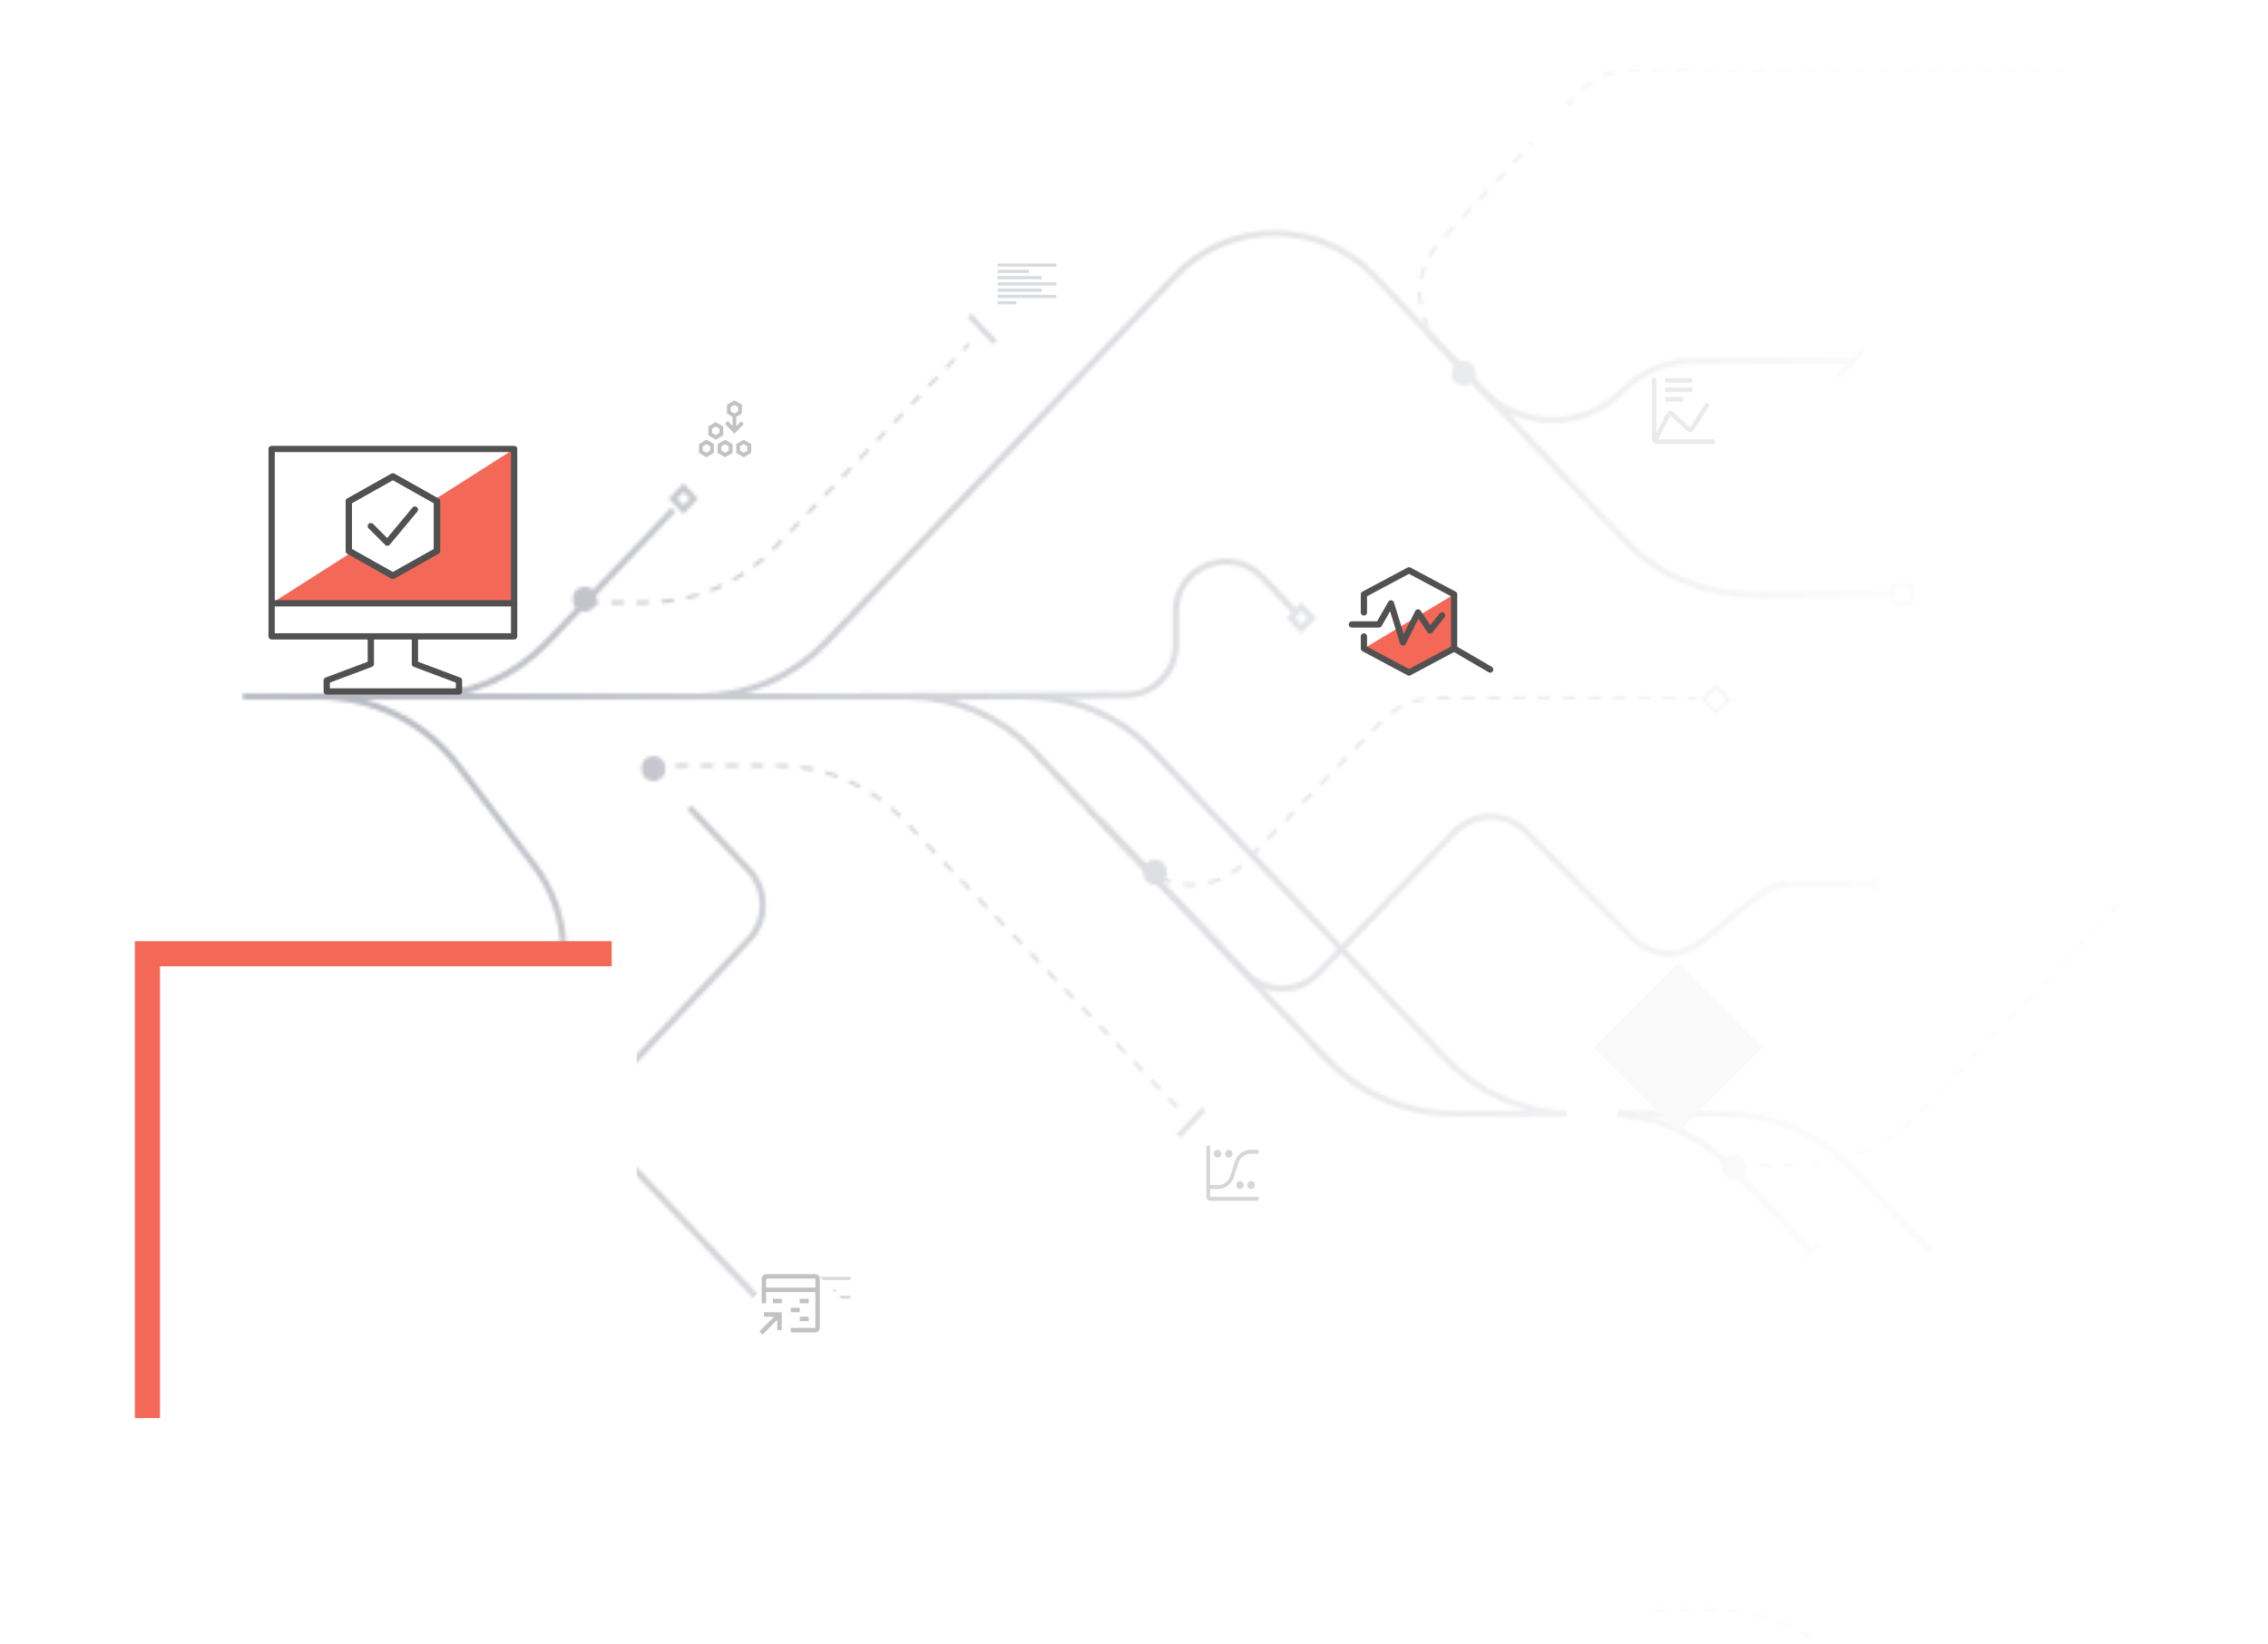 <svg width="723" height="524" viewBox="0 0 723 524" fill="none" xmlns="http://www.w3.org/2000/svg">
<g clip-path="url(#clip0_5767_6136)">
<mask id="mask0_5767_6136" style="mask-type:alpha" maskUnits="userSpaceOnUse" x="77" y="21" width="629" height="607">
<path d="M79.855 222H288.961C304.296 222 318.959 228.288 329.53 239.398L422.973 337.602C433.544 348.712 448.208 355 463.542 355H511.615C526.95 355 541.614 361.288 552.185 372.398L577.497 399" stroke="black" stroke-width="2"/>
<path d="M117.915 222H327.021C342.356 222 357.02 228.288 367.591 239.398L461.034 337.602C471.604 348.712 486.268 355 501.603 355H549.676C565.011 355 579.675 361.288 590.245 372.398L615.558 399" stroke="black" stroke-width="2"/>
<path d="M209.736 222H222.868C238.181 222 252.825 215.73 263.393 204.648L374.638 88C391.798 69.8 420.857 69.878 438.1 88L517.635 172.002C528.212 183.172 542.917 189.5 558.3 189.5H603.664" stroke="black" stroke-width="2"/>
<path d="M186.9 192H206.355C221.587 192 236.161 185.796 246.719 174.817L257.602 163.5L308.984 109.5" stroke="black" stroke-dasharray="4 4"/>
<path d="M207.358 244L247.57 244C262.905 244 277.568 250.288 288.139 261.397L376.727 354.5" stroke="black" stroke-dasharray="4 4"/>
<path d="M527.067 513H546.521C561.753 513 576.327 519.204 586.885 530.183L597.768 541.5L629.354 575L679.309 627.5" stroke="black" stroke-dasharray="4 4"/>
<path d="M552.757 371.5H572.212C587.444 371.5 602.018 365.296 612.576 354.317L623.459 343L655.045 309.5L705 257" stroke="black" stroke-dasharray="4 4"/>
<path d="M329.916 240.5L362.354 274.591C371.754 284.47 387.485 284.542 396.975 274.75L440.543 229.797C445.063 225.133 451.281 222.5 457.777 222.5L540.863 222.5" stroke="black" stroke-dasharray="4 4"/>
<path d="M493.288 145.696L459.22 109.892C450.461 100.687 450.394 86.25 459.068 76.965L503.3 29.617C507.839 24.758 514.189 22 520.838 22L658.376 22" stroke="black" stroke-dasharray="4 4"/>
<path d="M350.561 261.25L397.095 310.156C403.37 316.751 413.875 316.788 420.198 310.239L463.651 265.226C469.869 258.786 480.161 258.699 486.486 265.035L520.684 299.293C526.474 305.093 535.711 305.581 542.079 300.422L560.723 285.318C563.573 283.01 567.128 281.75 570.795 281.75H597.479" stroke="black" stroke-width="2"/>
<path d="M455.466 106.5L472.286 124.177C484.536 137.052 505.028 137.179 517.438 124.458C523.338 118.41 531.43 115 539.879 115H590.893" stroke="black" stroke-width="2"/>
<path d="M219.727 257.366L238.779 277.389C244.637 283.546 244.66 293.208 238.831 299.392L196.341 344.474C190.512 350.658 190.535 360.32 196.393 366.477L242.088 414.5" stroke="black" stroke-width="2"/>
<path d="M266.827 222L358.896 221.586C367.704 221.547 374.824 214.395 374.824 205.586V195.026C374.824 180.579 392.457 173.531 402.415 183.997L412.885 195" stroke="black" stroke-width="2"/>
<path d="M106.387 222H133.992C149.327 222 163.991 215.712 174.561 204.602L214.622 162.5" stroke="black" stroke-width="2"/>
<path d="M100.312 349.5H133.805C159.139 349.5 179.676 328.963 179.676 303.629C179.676 293.571 176.37 283.792 170.268 275.797L146.016 244.023C135.422 230.144 118.961 222 101.501 222L77.305 222" stroke="black" stroke-width="2"/>
<rect x="-0.5" y="0.5" width="5.661" height="6" transform="matrix(-1 0 0 1 608.848 186)" stroke="black"/>
<rect y="1.449" width="4.832" height="4.832" transform="matrix(-0.689 0.724 0.689 0.724 413.837 192.399)" stroke="black" stroke-width="2"/>
<rect y="1.449" width="4.832" height="4.832" transform="matrix(-0.689 0.724 0.689 0.724 216.874 154.399)" stroke="black" stroke-width="2"/>
<rect y="0.724" width="5.832" height="5.832" transform="matrix(-0.689 0.724 0.689 0.724 546.597 218.2)" stroke="black"/>
<rect width="1.68" height="11.763" transform="matrix(-0.689 -0.724 -0.689 0.724 594.624 112.217)" fill="black"/>
<rect width="1.68" height="11.763" transform="matrix(-0.689 0.724 -0.689 -0.724 317.733 108.522)" fill="black"/>
<rect width="1.68" height="11.763" transform="matrix(-0.689 -0.724 -0.689 0.724 384.339 354.217)" fill="black"/>
<rect width="0.952" height="6" transform="matrix(-1 0 0 1 598.43 279)" fill="black"/>
<rect width="0.976" height="6.832" transform="matrix(-0.689 -0.724 -0.689 0.724 580.352 396.707)" fill="black"/>
<rect x="-1" y="1" width="4.661" height="5" rx="2.33" transform="matrix(-1 0 0 1 245.321 412)" stroke="black" stroke-width="2"/>
<rect width="6.661" height="7" transform="matrix(-1 0 0 1 106.497 346)" fill="black"/>
<ellipse cx="3.806" cy="4" rx="3.806" ry="4" transform="matrix(-1 0 0 1 212.115 241)" fill="black"/>
<ellipse cx="3.806" cy="4" rx="3.806" ry="4" transform="matrix(-1 0 0 1 556.564 368)" fill="black"/>
<ellipse cx="3.806" cy="4" rx="3.806" ry="4" transform="matrix(-1 0 0 1 371.97 274)" fill="black"/>
<ellipse cx="3.806" cy="4" rx="3.806" ry="4" transform="matrix(-1 0 0 1 190.23 187)" fill="black"/>
<ellipse cx="3.806" cy="4" rx="3.806" ry="4" transform="matrix(-1 0 0 1 470.451 115)" fill="black"/>
</mask>
<g mask="url(#mask0_5767_6136)">
<rect width="645.127" height="621" transform="matrix(-1 0 0 1 677.406 -19)" fill="url(#paint0_radial_5767_6136)"/>
</g>
<rect width="6" height="1" transform="matrix(1 9.18774e-08 8.31841e-08 -1 252.38 420)" fill="#D7DBDD"/>
<rect width="18.729" height="1" transform="matrix(1 9.18774e-08 8.31841e-08 -1 252.38 418)" fill="#D7DBDD"/>
<rect width="14" height="1" transform="matrix(1 1.27369e-07 5.79406e-08 -1 252.38 416)" fill="#D7DBDD"/>
<rect width="18.729" height="1" transform="matrix(1 9.18774e-08 8.31841e-08 -1 252.38 414)" fill="#D7DBDD"/>
<rect width="14" height="1" transform="matrix(1 1.27369e-07 5.79406e-08 -1 252.38 412)" fill="#D7DBDD"/>
<rect width="10" height="1" transform="matrix(1 9.18774e-08 8.31841e-08 -1 252.38 410)" fill="#D7DBDD"/>
<rect width="18.729" height="1" transform="matrix(1 9.18774e-08 8.31841e-08 -1 252.38 408)" fill="#D7DBDD"/>
<rect x="324.034" y="97" width="6" height="1" transform="rotate(180 324.034 97)" fill="#D7DBDD"/>
<rect x="336.764" y="95" width="18.729" height="1" transform="rotate(180 336.764 95)" fill="#D7DBDD"/>
<rect x="332.034" y="93" width="14" height="1" transform="rotate(180 332.034 93)" fill="#D7DBDD"/>
<rect x="336.764" y="91" width="18.729" height="1" transform="rotate(180 336.764 91)" fill="#D7DBDD"/>
<rect x="332.034" y="89" width="14" height="1" transform="rotate(180 332.034 89)" fill="#D7DBDD"/>
<rect x="328.034" y="87" width="10" height="1" transform="rotate(180 328.034 87)" fill="#D7DBDD"/>
<rect x="336.764" y="85" width="18.729" height="1" transform="rotate(180 336.764 85)" fill="#D7DBDD"/>
<g filter="url(#filter0_dddd_5767_6136)">
<rect x="534.95" y="103" width="38.061" height="38.061" transform="rotate(45 534.95 103)" fill="#F9F9F9"/>
</g>
<g filter="url(#filter1_d_5767_6136)">
<rect x="225.165" y="414.629" width="38.061" height="38.061" transform="rotate(-45 225.165 414.629)" fill="white"/>
</g>
<g opacity="0.3" clip-path="url(#clip1_5767_6136)">
<path d="M243.515 418.273V419.7H246.788L242.088 424.4L243.097 425.409L247.797 420.709V423.982H249.224V418.273H243.515Z" fill="#333333"/>
<path d="M254.933 419.7H257.788V421.127H254.933V419.7Z" fill="#333333"/>
<path d="M252.079 416.845H254.933V418.273H252.079V416.845Z" fill="#333333"/>
<path d="M254.933 413.991H257.788V415.418H254.933V413.991Z" fill="#333333"/>
<path d="M246.37 413.991H249.224V415.418H246.37V413.991Z" fill="#333333"/>
<path d="M259.929 406.141H244.229C243.85 406.141 243.488 406.292 243.22 406.56C242.953 406.827 242.802 407.19 242.802 407.568V415.418H244.229V411.85H259.929V423.268H252.079V424.695H259.929C260.307 424.695 260.67 424.544 260.937 424.277C261.205 424.009 261.356 423.647 261.356 423.268V407.568C261.356 407.19 261.205 406.827 260.937 406.56C260.67 406.292 260.307 406.141 259.929 406.141ZM259.929 410.423H244.229V407.568H259.929V410.423Z" fill="#333333"/>
</g>
<g opacity="0.3" clip-path="url(#clip2_5767_6136)">
<path d="M102.215 326.5V327.75H104.943L101.026 331.866L101.867 332.75L105.783 328.634V331.5H106.973V326.5H102.215Z" fill="#333333"/>
<path d="M116.488 321.5H112.92C112.605 321.5 112.302 321.368 112.079 321.133C111.856 320.899 111.731 320.581 111.73 320.25V316.5C111.731 316.169 111.856 315.851 112.079 315.617C112.302 315.382 112.605 315.25 112.92 315.25H116.488C116.803 315.25 117.106 315.382 117.329 315.617C117.552 315.851 117.677 316.169 117.677 316.5V320.25C117.677 320.581 117.552 320.899 117.329 321.133C117.106 321.368 116.803 321.5 116.488 321.5ZM112.92 316.5V320.25H116.488V316.5H112.92Z" fill="#333333"/>
<path d="M114.109 330.25H109.352V329H114.109V324.625H104.594C104.279 324.625 103.976 324.493 103.753 324.259C103.53 324.024 103.405 323.706 103.405 323.375V319C103.405 318.669 103.53 318.351 103.753 318.117C103.976 317.882 104.279 317.75 104.594 317.75H110.541V319H104.594V323.375H114.109C114.424 323.375 114.727 323.507 114.95 323.741C115.173 323.976 115.298 324.294 115.298 324.625V329C115.298 329.331 115.173 329.649 114.95 329.884C114.727 330.118 114.424 330.25 114.109 330.25Z" fill="#333333"/>
</g>
<g opacity="0.2" clip-path="url(#clip3_5767_6136)">
<path d="M397.661 377.75C397.661 378.082 397.786 378.399 398.009 378.634C398.232 378.868 398.535 379 398.85 379C399.165 379 399.468 378.868 399.691 378.634C399.914 378.399 400.039 378.082 400.039 377.75C400.039 377.418 399.914 377.101 399.691 376.866C399.468 376.632 399.165 376.5 398.85 376.5C398.535 376.5 398.232 376.632 398.009 376.866C397.786 377.101 397.661 377.418 397.661 377.75Z" fill="#333333"/>
<path d="M394.093 377.75C394.093 378.082 394.218 378.399 394.441 378.634C394.664 378.868 394.966 379 395.282 379C395.597 379 395.9 378.868 396.123 378.634C396.346 378.399 396.471 378.082 396.471 377.75C396.471 377.418 396.346 377.101 396.123 376.866C395.9 376.632 395.597 376.5 395.282 376.5C394.966 376.5 394.664 376.632 394.441 376.866C394.218 377.101 394.093 377.418 394.093 377.75Z" fill="#333333"/>
<path d="M390.524 367.75C390.524 368.082 390.65 368.399 390.873 368.634C391.096 368.868 391.398 369 391.714 369C392.029 369 392.332 368.868 392.555 368.634C392.778 368.399 392.903 368.082 392.903 367.75C392.903 367.418 392.778 367.101 392.555 366.866C392.332 366.632 392.029 366.5 391.714 366.5C391.398 366.5 391.096 366.632 390.873 366.866C390.65 367.101 390.524 367.418 390.524 367.75Z" fill="#333333"/>
<path d="M386.956 367.75C386.956 368.082 387.081 368.399 387.304 368.634C387.527 368.868 387.83 369 388.145 369C388.461 369 388.763 368.868 388.986 368.634C389.21 368.399 389.335 368.082 389.335 367.75C389.335 367.418 389.21 367.101 388.986 366.866C388.763 366.632 388.461 366.5 388.145 366.5C387.83 366.5 387.527 366.632 387.304 366.866C387.081 367.101 386.956 367.418 386.956 367.75Z" fill="#333333"/>
<path d="M388.285 379C390.592 379 392.633 377.454 393.362 375.154L394.762 370.742C395.329 368.952 396.916 367.75 398.711 367.75H401.229V366.5H398.711C396.404 366.5 394.363 368.046 393.633 370.346L392.234 374.758C391.666 376.548 390.079 377.75 388.285 377.75H385.767V365.25H384.577V381.5C384.577 382.189 385.111 382.75 385.767 382.75H401.229V381.5H385.767V379H388.285Z" fill="#333333"/>
</g>
<g opacity="0.3" clip-path="url(#clip4_5767_6136)">
<path d="M228.172 140.125L225.793 138.75V135.938L228.172 134.562L230.551 135.938V138.75L228.172 140.125ZM226.983 138L228.172 138.688L229.361 138V136.625L228.172 135.938L226.983 136.625V138ZM225.199 145.75L222.82 144.375V141.562L225.199 140.125L227.577 141.5V144.312L225.199 145.75ZM224.009 143.625L225.199 144.312L226.388 143.625V142.25L225.199 141.562L224.009 142.25V143.625ZM231.146 145.75L228.767 144.375V141.562L231.146 140.188L233.524 141.562V144.375L231.146 145.75ZM229.956 143.625L231.146 144.312L232.335 143.625V142.25L231.146 141.562L229.956 142.25V143.625ZM237.093 145.75L234.714 144.375V141.562L237.093 140.188L239.471 141.562V144.375L237.093 145.75ZM235.903 143.625L237.093 144.312L238.282 143.625V142.25L237.093 141.562L235.903 142.25V143.625ZM236.26 134.25L234.714 135.875V132.875L236.498 131.812V129L234.119 127.625L231.74 129V131.812L233.524 132.875V135.812L231.978 134.188L231.146 135.125L234.119 138.25L237.093 135.125L236.26 134.25ZM232.93 129.75L234.119 129.062L235.308 129.75V131.125L234.119 131.812L232.93 131.125V129.75Z" fill="#333333"/>
</g>
<g opacity="0.1" clip-path="url(#clip5_5767_6136)">
<path d="M530.873 126.5H536.582V128H530.873V126.5Z" fill="#333333"/>
<path d="M530.873 123.5H539.436V125H530.873V123.5Z" fill="#333333"/>
<path d="M530.873 120.5H539.436V122H530.873V120.5Z" fill="#333333"/>
<path d="M528.526 140L532.544 132.503L537.849 137.37C538.01 137.52 538.2 137.63 538.407 137.692C538.613 137.754 538.83 137.766 539.042 137.728C539.253 137.689 539.454 137.601 539.628 137.47C539.803 137.339 539.947 137.168 540.05 136.97L545.025 129.167L543.838 128.333L538.843 136.168L538.793 136.246L533.487 131.378C533.327 131.228 533.137 131.119 532.931 131.057C532.725 130.996 532.508 130.984 532.297 131.022C532.086 131.06 531.886 131.148 531.712 131.278C531.537 131.409 531.393 131.579 531.289 131.776L528.018 137.887V120.5H526.591V140C526.591 140.398 526.742 140.779 527.009 141.06C527.277 141.341 527.64 141.5 528.018 141.5H546.573V140H528.526Z" fill="#333333"/>
</g>
<ellipse cx="507.561" cy="354.5" rx="8.088" ry="8.5" fill="white"/>
<ellipse cx="493.288" cy="38.5" rx="8.088" ry="8.5" fill="white"/>
</g>
<g filter="url(#filter2_dddd_5767_6136)">
<rect x="43" y="96" width="152" height="152" fill="#F46857"/>
</g>
<g filter="url(#filter3_dddd_5767_6136)">
<rect x="51" y="104" width="152" height="152" fill="white"/>
</g>
<path d="M163.896 202.84V143.104H86.59V202.84H118.215V211.625L104.16 216.896V220.41H146.326V216.896L132.271 211.625V202.84H163.896Z" fill="white"/>
<path d="M138.431 159.307L139.299 159.795V175.608L125.243 183.514L112.055 176.096L86.59 192.299H163.896V143.104L138.431 159.307Z" fill="#F46857"/>
<path d="M163.896 143.104H86.59V202.84H163.896V143.104Z" stroke="#515151" stroke-width="2" stroke-linecap="round" stroke-linejoin="round"/>
<path d="M86.59 192.299H163.896" stroke="#515151" stroke-width="2" stroke-linecap="round" stroke-linejoin="round"/>
<path d="M132.271 202.84V211.625L146.326 216.896V220.41H104.16V216.896L118.215 211.625V202.84" stroke="#515151" stroke-width="2" stroke-linecap="round" stroke-linejoin="round"/>
<path d="M139.299 175.608L125.243 183.514L111.188 175.608V159.795L125.243 151.889L139.299 159.795V175.608Z" stroke="#515151" stroke-width="2" stroke-linecap="round" stroke-linejoin="round"/>
<path d="M118.215 167.701L123.486 172.972L132.271 162.431" stroke="#515151" stroke-width="2" stroke-linecap="round" stroke-linejoin="round"/>
<path d="M139.299 175.608L125.243 183.514L111.188 175.608V159.795L125.243 151.889L139.299 159.795V175.608Z" stroke="#515151" stroke-width="2" stroke-linecap="round" stroke-linejoin="round"/>
<g filter="url(#filter4_dddd_5767_6136)">
<rect x="417" y="164" width="72" height="72" fill="white"/>
</g>
<path d="M434.792 206.708L449.167 214.375L463.542 206.708V189.458L449.167 181.792L434.792 189.458V206.708Z" fill="white"/>
<path d="M434.792 206.708L449.167 214.375L463.542 206.708V189.458L434.792 206.708Z" fill="#F46857"/>
<path d="M430.958 199.042H439.583L443.417 192.333L447.25 204.792L452.042 195.208L455.875 200.958L459.708 196.167" stroke="#515151" stroke-width="2" stroke-miterlimit="10" stroke-linecap="round" stroke-linejoin="round"/>
<path d="M475.042 213.417L463.542 206.708" stroke="#515151" stroke-width="2" stroke-miterlimit="10" stroke-linecap="round" stroke-linejoin="round"/>
<path d="M434.792 202.875V206.708L449.167 214.375L463.542 206.708V189.458L449.167 181.792L434.792 189.458V195.208" stroke="#515151" stroke-width="2" stroke-miterlimit="10" stroke-linecap="round" stroke-linejoin="round"/>
<defs>
<filter id="filter0_dddd_5767_6136" x="465.037" y="95" width="139.826" height="213.826" filterUnits="userSpaceOnUse" color-interpolation-filters="sRGB">
<feFlood flood-opacity="0" result="BackgroundImageFix"/>
<feColorMatrix in="SourceAlpha" type="matrix" values="0 0 0 0 0 0 0 0 0 0 0 0 0 0 0 0 0 0 127 0" result="hardAlpha"/>
<feOffset dy="7"/>
<feGaussianBlur stdDeviation="7.5"/>
<feColorMatrix type="matrix" values="0 0 0 0 0.424 0 0 0 0 0.451 0 0 0 0 0.498 0 0 0 0.05 0"/>
<feBlend mode="normal" in2="BackgroundImageFix" result="effect1_dropShadow_5767_6136"/>
<feColorMatrix in="SourceAlpha" type="matrix" values="0 0 0 0 0 0 0 0 0 0 0 0 0 0 0 0 0 0 127 0" result="hardAlpha"/>
<feOffset dy="27"/>
<feGaussianBlur stdDeviation="13.5"/>
<feColorMatrix type="matrix" values="0 0 0 0 0.424 0 0 0 0 0.451 0 0 0 0 0.498 0 0 0 0.04 0"/>
<feBlend mode="normal" in2="effect1_dropShadow_5767_6136" result="effect2_dropShadow_5767_6136"/>
<feColorMatrix in="SourceAlpha" type="matrix" values="0 0 0 0 0 0 0 0 0 0 0 0 0 0 0 0 0 0 127 0" result="hardAlpha"/>
<feOffset dy="61"/>
<feGaussianBlur stdDeviation="18.5"/>
<feColorMatrix type="matrix" values="0 0 0 0 0.424 0 0 0 0 0.451 0 0 0 0 0.498 0 0 0 0.03 0"/>
<feBlend mode="normal" in2="effect2_dropShadow_5767_6136" result="effect3_dropShadow_5767_6136"/>
<feColorMatrix in="SourceAlpha" type="matrix" values="0 0 0 0 0 0 0 0 0 0 0 0 0 0 0 0 0 0 127 0" result="hardAlpha"/>
<feOffset dy="109"/>
<feGaussianBlur stdDeviation="21.5"/>
<feColorMatrix type="matrix" values="0 0 0 0 0.424 0 0 0 0 0.451 0 0 0 0 0.498 0 0 0 0.01 0"/>
<feBlend mode="normal" in2="effect3_dropShadow_5767_6136" result="effect4_dropShadow_5767_6136"/>
<feBlend mode="normal" in="SourceGraphic" in2="effect4_dropShadow_5767_6136" result="shape"/>
</filter>
<filter id="filter1_d_5767_6136" x="211.165" y="383.716" width="85.826" height="85.826" filterUnits="userSpaceOnUse" color-interpolation-filters="sRGB">
<feFlood flood-opacity="0" result="BackgroundImageFix"/>
<feColorMatrix in="SourceAlpha" type="matrix" values="0 0 0 0 0 0 0 0 0 0 0 0 0 0 0 0 0 0 127 0" result="hardAlpha"/>
<feOffset dx="2" dy="12"/>
<feGaussianBlur stdDeviation="8"/>
<feComposite in2="hardAlpha" operator="out"/>
<feColorMatrix type="matrix" values="0 0 0 0 0 0 0 0 0 0 0 0 0 0 0 0 0 0 0.03 0"/>
<feBlend mode="normal" in2="BackgroundImageFix" result="effect1_dropShadow_5767_6136"/>
<feBlend mode="normal" in="SourceGraphic" in2="effect1_dropShadow_5767_6136" result="shape"/>
</filter>
<filter id="filter2_dddd_5767_6136" x="0" y="88" width="238" height="312" filterUnits="userSpaceOnUse" color-interpolation-filters="sRGB">
<feFlood flood-opacity="0" result="BackgroundImageFix"/>
<feColorMatrix in="SourceAlpha" type="matrix" values="0 0 0 0 0 0 0 0 0 0 0 0 0 0 0 0 0 0 127 0" result="hardAlpha"/>
<feOffset dy="7"/>
<feGaussianBlur stdDeviation="7.5"/>
<feColorMatrix type="matrix" values="0 0 0 0 0.424 0 0 0 0 0.451 0 0 0 0 0.498 0 0 0 0.05 0"/>
<feBlend mode="normal" in2="BackgroundImageFix" result="effect1_dropShadow_5767_6136"/>
<feColorMatrix in="SourceAlpha" type="matrix" values="0 0 0 0 0 0 0 0 0 0 0 0 0 0 0 0 0 0 127 0" result="hardAlpha"/>
<feOffset dy="27"/>
<feGaussianBlur stdDeviation="13.5"/>
<feColorMatrix type="matrix" values="0 0 0 0 0.424 0 0 0 0 0.451 0 0 0 0 0.498 0 0 0 0.04 0"/>
<feBlend mode="normal" in2="effect1_dropShadow_5767_6136" result="effect2_dropShadow_5767_6136"/>
<feColorMatrix in="SourceAlpha" type="matrix" values="0 0 0 0 0 0 0 0 0 0 0 0 0 0 0 0 0 0 127 0" result="hardAlpha"/>
<feOffset dy="61"/>
<feGaussianBlur stdDeviation="18.5"/>
<feColorMatrix type="matrix" values="0 0 0 0 0.424 0 0 0 0 0.451 0 0 0 0 0.498 0 0 0 0.03 0"/>
<feBlend mode="normal" in2="effect2_dropShadow_5767_6136" result="effect3_dropShadow_5767_6136"/>
<feColorMatrix in="SourceAlpha" type="matrix" values="0 0 0 0 0 0 0 0 0 0 0 0 0 0 0 0 0 0 127 0" result="hardAlpha"/>
<feOffset dy="109"/>
<feGaussianBlur stdDeviation="21.5"/>
<feColorMatrix type="matrix" values="0 0 0 0 0.424 0 0 0 0 0.451 0 0 0 0 0.498 0 0 0 0.01 0"/>
<feBlend mode="normal" in2="effect3_dropShadow_5767_6136" result="effect4_dropShadow_5767_6136"/>
<feBlend mode="normal" in="SourceGraphic" in2="effect4_dropShadow_5767_6136" result="shape"/>
</filter>
<filter id="filter3_dddd_5767_6136" x="8" y="96" width="238" height="312" filterUnits="userSpaceOnUse" color-interpolation-filters="sRGB">
<feFlood flood-opacity="0" result="BackgroundImageFix"/>
<feColorMatrix in="SourceAlpha" type="matrix" values="0 0 0 0 0 0 0 0 0 0 0 0 0 0 0 0 0 0 127 0" result="hardAlpha"/>
<feOffset dy="7"/>
<feGaussianBlur stdDeviation="7.5"/>
<feColorMatrix type="matrix" values="0 0 0 0 0.424 0 0 0 0 0.451 0 0 0 0 0.498 0 0 0 0.05 0"/>
<feBlend mode="normal" in2="BackgroundImageFix" result="effect1_dropShadow_5767_6136"/>
<feColorMatrix in="SourceAlpha" type="matrix" values="0 0 0 0 0 0 0 0 0 0 0 0 0 0 0 0 0 0 127 0" result="hardAlpha"/>
<feOffset dy="27"/>
<feGaussianBlur stdDeviation="13.5"/>
<feColorMatrix type="matrix" values="0 0 0 0 0.424 0 0 0 0 0.451 0 0 0 0 0.498 0 0 0 0.04 0"/>
<feBlend mode="normal" in2="effect1_dropShadow_5767_6136" result="effect2_dropShadow_5767_6136"/>
<feColorMatrix in="SourceAlpha" type="matrix" values="0 0 0 0 0 0 0 0 0 0 0 0 0 0 0 0 0 0 127 0" result="hardAlpha"/>
<feOffset dy="61"/>
<feGaussianBlur stdDeviation="18.5"/>
<feColorMatrix type="matrix" values="0 0 0 0 0.424 0 0 0 0 0.451 0 0 0 0 0.498 0 0 0 0.03 0"/>
<feBlend mode="normal" in2="effect2_dropShadow_5767_6136" result="effect3_dropShadow_5767_6136"/>
<feColorMatrix in="SourceAlpha" type="matrix" values="0 0 0 0 0 0 0 0 0 0 0 0 0 0 0 0 0 0 127 0" result="hardAlpha"/>
<feOffset dy="109"/>
<feGaussianBlur stdDeviation="21.5"/>
<feColorMatrix type="matrix" values="0 0 0 0 0.424 0 0 0 0 0.451 0 0 0 0 0.498 0 0 0 0.01 0"/>
<feBlend mode="normal" in2="effect3_dropShadow_5767_6136" result="effect4_dropShadow_5767_6136"/>
<feBlend mode="normal" in="SourceGraphic" in2="effect4_dropShadow_5767_6136" result="shape"/>
</filter>
<filter id="filter4_dddd_5767_6136" x="374" y="156" width="158" height="232" filterUnits="userSpaceOnUse" color-interpolation-filters="sRGB">
<feFlood flood-opacity="0" result="BackgroundImageFix"/>
<feColorMatrix in="SourceAlpha" type="matrix" values="0 0 0 0 0 0 0 0 0 0 0 0 0 0 0 0 0 0 127 0" result="hardAlpha"/>
<feOffset dy="7"/>
<feGaussianBlur stdDeviation="7.5"/>
<feColorMatrix type="matrix" values="0 0 0 0 0.424 0 0 0 0 0.451 0 0 0 0 0.498 0 0 0 0.05 0"/>
<feBlend mode="normal" in2="BackgroundImageFix" result="effect1_dropShadow_5767_6136"/>
<feColorMatrix in="SourceAlpha" type="matrix" values="0 0 0 0 0 0 0 0 0 0 0 0 0 0 0 0 0 0 127 0" result="hardAlpha"/>
<feOffset dy="27"/>
<feGaussianBlur stdDeviation="13.5"/>
<feColorMatrix type="matrix" values="0 0 0 0 0.424 0 0 0 0 0.451 0 0 0 0 0.498 0 0 0 0.04 0"/>
<feBlend mode="normal" in2="effect1_dropShadow_5767_6136" result="effect2_dropShadow_5767_6136"/>
<feColorMatrix in="SourceAlpha" type="matrix" values="0 0 0 0 0 0 0 0 0 0 0 0 0 0 0 0 0 0 127 0" result="hardAlpha"/>
<feOffset dy="61"/>
<feGaussianBlur stdDeviation="18.5"/>
<feColorMatrix type="matrix" values="0 0 0 0 0.424 0 0 0 0 0.451 0 0 0 0 0.498 0 0 0 0.03 0"/>
<feBlend mode="normal" in2="effect2_dropShadow_5767_6136" result="effect3_dropShadow_5767_6136"/>
<feColorMatrix in="SourceAlpha" type="matrix" values="0 0 0 0 0 0 0 0 0 0 0 0 0 0 0 0 0 0 127 0" result="hardAlpha"/>
<feOffset dy="109"/>
<feGaussianBlur stdDeviation="21.5"/>
<feColorMatrix type="matrix" values="0 0 0 0 0.424 0 0 0 0 0.451 0 0 0 0 0.498 0 0 0 0.01 0"/>
<feBlend mode="normal" in2="effect3_dropShadow_5767_6136" result="effect4_dropShadow_5767_6136"/>
<feBlend mode="normal" in="SourceGraphic" in2="effect4_dropShadow_5767_6136" result="shape"/>
</filter>
<radialGradient id="paint0_radial_5767_6136" cx="0" cy="0" r="1" gradientTransform="matrix(-486.224 128 -131.092 -550.011 571.861 237)" gradientUnits="userSpaceOnUse">
<stop stop-color="#9396A2" stop-opacity="0.67"/>
<stop offset="1" stop-color="#FAFAFA" stop-opacity="0.61"/>
</radialGradient>
<clipPath id="clip0_5767_6136">
<rect width="628" height="547" fill="white" transform="translate(77 22)"/>
</clipPath>
<clipPath id="clip1_5767_6136">
<rect width="22.836" height="22.836" fill="white" transform="translate(240.661 404)"/>
</clipPath>
<clipPath id="clip2_5767_6136">
<rect width="19.03" height="20" fill="white" transform="translate(99.836 314)"/>
</clipPath>
<clipPath id="clip3_5767_6136">
<rect width="19.03" height="20" fill="white" transform="translate(383.388 364)"/>
</clipPath>
<clipPath id="clip4_5767_6136">
<rect width="19.03" height="20" fill="white" transform="translate(221.63 127)"/>
</clipPath>
<clipPath id="clip5_5767_6136">
<rect width="22.836" height="24" fill="white" transform="translate(525.164 119)"/>
</clipPath>
</defs>
</svg>
